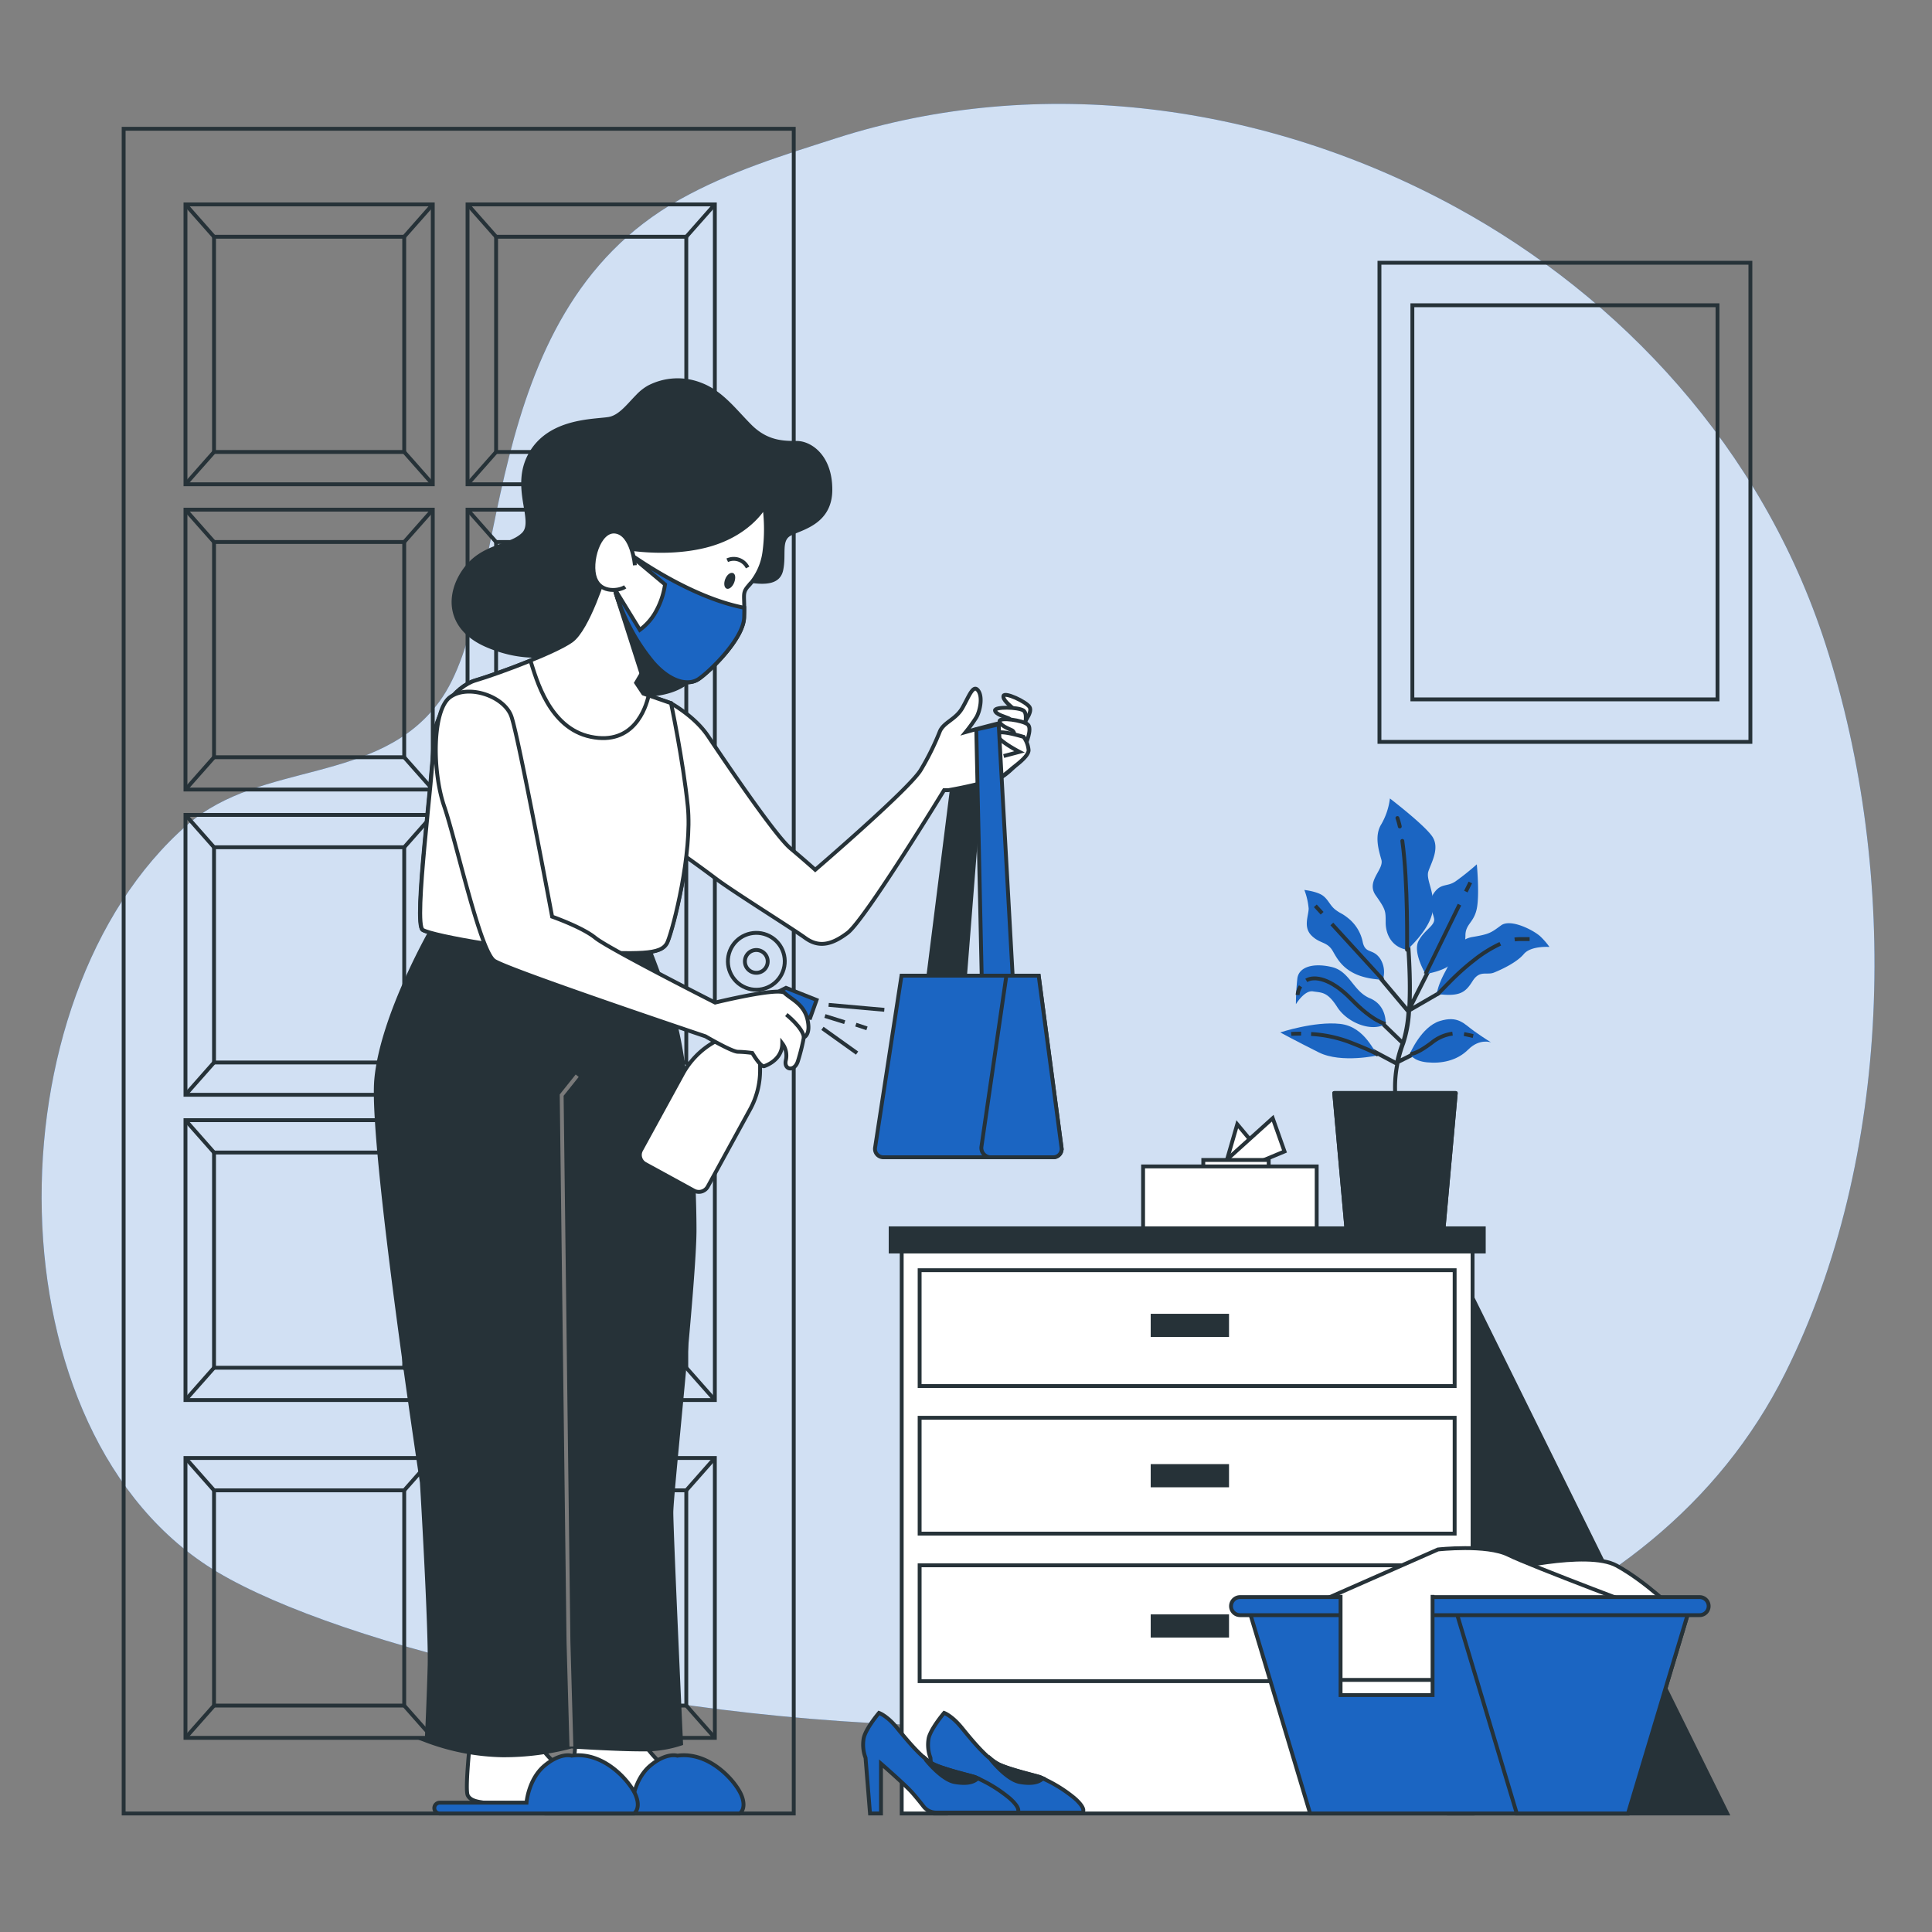 <?xml version="1.0" encoding="UTF-8"?> <svg xmlns="http://www.w3.org/2000/svg" viewBox="0 0 500 500"><rect x="0" y="0" width="500" height="500" fill="#808080" stroke="none"/><g id="freepik--background-simple--inject-19"><path d="M462,355.38c27.74-55.46,29.61-129.35,10.46-188.6C456,115.78,419.28,76.87,376.9,53.7,327.73,26.83,269.12,18.83,216.35,35.79c-13.88,4.46-27.39,8.55-40.48,15.88-53.65,30.05-43.3,104.1-62.12,129.85-15.83,21.67-46.12,15.28-65.21,31.89C-3,258.22-3.11,371.49,56.34,406.89,119.4,444.46,393.29,492.75,462,355.38Z" style="fill:#1B65C2"></path><path d="M462,355.38c27.74-55.46,29.61-129.35,10.46-188.6C456,115.78,419.28,76.87,376.9,53.7,327.73,26.83,269.12,18.83,216.35,35.79c-13.88,4.46-27.39,8.55-40.48,15.88-53.65,30.05-43.3,104.1-62.12,129.85-15.83,21.67-46.12,15.28-65.21,31.89C-3,258.22-3.11,371.49,56.34,406.89,119.4,444.46,393.29,492.75,462,355.38Z" style="fill:#fff;opacity:0.8"></path></g><g id="freepik--Furniture--inject-19"><polygon points="317.15 301.5 320.2 290.96 325.74 297.61 317.15 301.5" style="fill:#fff;stroke:#263238;stroke-miterlimit:10"></polygon><polygon points="315.24 302.15 329.38 289.39 332.43 297.99 322.45 302.15 315.24 302.15" style="fill:#fff;stroke:#263238;stroke-miterlimit:10"></polygon><rect x="311.41" y="300.2" width="16.93" height="1.9" style="fill:#fff;stroke:#263238;stroke-miterlimit:10"></rect><rect x="295.83" y="301.87" width="44.93" height="16.36" style="fill:#fff;stroke:#263238;stroke-miterlimit:10"></rect><polygon points="348.44 317.77 373.6 317.77 376.75 282.88 345.3 282.88 348.44 317.77" style="fill:#fff;stroke:#263238;stroke-linecap:round;stroke-linejoin:round"></polygon><polygon points="348.44 317.77 373.6 317.77 376.75 282.88 345.3 282.88 348.44 317.77" style="fill:#263238;stroke:#263238;stroke-linecap:round;stroke-linejoin:round"></polygon><path d="M377.1,254.33a.54.54,0,0,0-.72-.2l-10.67,6.18,5.53-10.95a.53.53,0,1,0-.94-.47l-4.95,9.81c.27-8.88-.78-19.3-1.34-24.83-.19-1.87-.32-3.23-.32-3.68a.53.53,0,1,0-1.06,0c0,.5.14,1.81.34,3.79.59,5.9,1.76,17.47,1.25,26.59l-9.65-11.46a.52.52,0,0,0-.8.68L364,262l0,0,0,0,0,0a32.77,32.77,0,0,1-1.19,7l-7.64-7.4a.53.53,0,1,0-.74.76l8,7.73a34.71,34.71,0,0,0-1.28,4.39l0,0-9.39-5a.52.52,0,0,0-.71.21.54.54,0,0,0,.21.72L361,275.6l.06,0a30.91,30.91,0,0,0-.5,7.26.52.52,0,0,0,.52.5h0a.53.53,0,0,0,.5-.56,30.56,30.56,0,0,1,.6-7.59l8.26-4.13a.51.51,0,0,0,.23-.7.52.52,0,0,0-.7-.24l-7.49,3.75a33.39,33.39,0,0,1,1.15-3.73,31.69,31.69,0,0,0,1.54-8.36l11.72-6.78A.53.53,0,0,0,377.1,254.33Z" style="fill:#263238"></path><path d="M364.14,245.81s5.89-5.16,6.63-10-1.84-8.11-1.1-10.32,2.94-5.9,1.1-8.85-11.06-10-11.06-10a17.62,17.62,0,0,1-2.21,6.64c-1.84,2.95-.74,6.63,0,9.21s-4.06,5.53-1.47,9.22,2.58,4,2.58,7S360.08,245.07,364.14,245.81Z" style="fill:#1B65C2"></path><path d="M357.87,253.55a6.38,6.38,0,0,0-.74-5.53c-1.84-2.58-3.69-1.11-4.42-4.06A10.62,10.62,0,0,0,349,237.7c-1.84-1.48-1.84-1.11-3.32-2.21s-1.84-2.59-3.31-3.69-4.8-1.48-4.8-1.48a18,18,0,0,1,1.11,4.8c0,1.84-1.48,4.79.74,7s4.05,1.48,5.53,4.06S348.65,253.18,357.87,253.55Z" style="fill:#1B65C2"></path><path d="M358.61,265s.36-4.8-4.06-6.64-5.16-7-9.95-8.11-8.48,0-8.85,3a63.82,63.82,0,0,0-.37,6.64s2.21-3.69,4.43-3.32,3.68,0,6.26,4.05S354.92,267.19,358.61,265Z" style="fill:#1B65C2"></path><path d="M356.76,273.09c-1.1-.37-3.32-7.38-9.95-8.11s-15.48,2.21-15.48,2.21,4.05,2.21,9.95,5.16S356.76,273.09,356.76,273.09Z" style="fill:#1B65C2"></path><path d="M364.87,272.72s2.95-7,7.74-8.48,6.27.74,8.85,2.58,4.43,2.95,4.43,2.95-2.95-1.11-5.9,1.84-7,3.69-10.69,3.32S364.87,272.72,364.87,272.72Z" style="fill:#1B65C2"></path><path d="M371.88,257.24s0-1.85,2.21-5.9,2.58-8.11,7-8.85,4.8-1.11,7.38-3,8.84,1.47,10.32,3a19,19,0,0,1,2.21,2.58s-4.79-.37-6.64,1.84-5.89,4.06-7.74,4.8-3.68-.74-5.53,2.21S377.78,258,371.88,257.24Z" style="fill:#1B65C2"></path><path d="M368.93,252.07s-3.32-5.53-1.85-8.47,4.43-4.06,4.06-5.9-1.84-4.06,0-6.64,3.32-1.47,5.53-2.95a66.54,66.54,0,0,0,5.53-4.42s.74,7.74,0,11.43-2.95,4-2.95,7-1.47,4.79-3.32,7S368.93,252.07,368.93,252.07Z" style="fill:#1B65C2"></path><line x1="342.16" y1="236.35" x2="340.4" y2="234.43" style="fill:none;stroke:#263238;stroke-miterlimit:10"></line><line x1="357.87" y1="253.55" x2="344.68" y2="239.12" style="fill:none;stroke:#263238;stroke-miterlimit:10"></line><path d="M362.26,213.89a19,19,0,0,0-.61-2.18" style="fill:none;stroke:#263238;stroke-linecap:round;stroke-linejoin:round"></path><path d="M364.14,245.81s.29-17.38-1.22-28.19" style="fill:none;stroke:#263238;stroke-linecap:round;stroke-linejoin:round"></path><line x1="379.36" y1="230.74" x2="380.52" y2="228.38" style="fill:none;stroke:#263238;stroke-miterlimit:10"></line><line x1="368.93" y1="252.07" x2="377.71" y2="234.12" style="fill:none;stroke:#263238;stroke-miterlimit:10"></line><path d="M392,243.13a8.7,8.7,0,0,1,1.3-.09h2.56" style="fill:none;stroke:#263238;stroke-miterlimit:10"></path><path d="M371.88,257.24c.57.08,3.87-4.31,9.55-8.71a33.87,33.87,0,0,1,6.85-4.28" style="fill:none;stroke:#263238;stroke-miterlimit:10"></path><path d="M336.59,255.27a4.59,4.59,0,0,0-.77,2.24" style="fill:none;stroke:#263238;stroke-miterlimit:10"></path><path d="M358.61,265s-3.19-.51-8.87-6.37c-5.28-5.45-9.61-6.15-11.67-4.9" style="fill:none;stroke:#263238;stroke-miterlimit:10"></path><path d="M378.89,267.61c.89.15,1.68.37,2.36.52" style="fill:none;stroke:#263238;stroke-miterlimit:10"></path><path d="M364.87,272.72s1.17.54,5.75-2.94a10.66,10.66,0,0,1,5.29-2.27" style="fill:none;stroke:#263238;stroke-miterlimit:10"></path><path d="M336.73,267.5c-1.58,0-2.56.08-2.56.08" style="fill:none;stroke:#263238;stroke-miterlimit:10"></path><path d="M356.76,273.09s-.61-.74-7.75-3.49a33.6,33.6,0,0,0-9.7-2" style="fill:none;stroke:#263238;stroke-miterlimit:10"></path><polygon points="447 469.33 375 323.57 375 469.33 447 469.33" style="fill:#263238;stroke:#263238;stroke-miterlimit:10"></polygon><rect x="233.36" y="321.24" width="147.74" height="148.09" style="fill:#fff;stroke:#263238;stroke-miterlimit:10"></rect><rect x="238" y="328.73" width="138.46" height="29.98" style="fill:#fff;stroke:#263238;stroke-miterlimit:10"></rect><rect x="238" y="366.92" width="138.46" height="29.98" style="fill:#fff;stroke:#263238;stroke-miterlimit:10"></rect><rect x="238" y="405.1" width="138.46" height="29.98" style="fill:#fff;stroke:#263238;stroke-miterlimit:10"></rect><rect x="230.5" y="317.89" width="153.5" height="6" style="fill:#263238;stroke:#263238;stroke-miterlimit:10"></rect><rect x="298.3" y="340.51" width="19.27" height="5" style="fill:#263238;stroke:#263238;stroke-miterlimit:10"></rect><rect x="298.3" y="379.41" width="19.27" height="5" style="fill:#263238;stroke:#263238;stroke-miterlimit:10"></rect><rect x="298.3" y="418.3" width="19.27" height="5" style="fill:#263238;stroke:#263238;stroke-miterlimit:10"></rect><path d="M244.34,443.3s-3.37,3.95-4,6.51a9.53,9.53,0,0,0,.46,5.11L242,469.33h2.79v-11.5s6.86,2.79,8.83,5c1,1.14,2.6,3.63,3.38,4.64s4.16,1.64,5.46,1.64h17.66s1.28-.81-2-3.72a36.09,36.09,0,0,0-9-5.46c-.93-.35-7.56-1.86-10.58-3.26s-7.09-6.39-9.64-9.53S244.34,443.3,244.34,443.3Z" style="fill:#1B65C2;stroke:#263238;stroke-miterlimit:10"></path><path d="M269.91,460.22l-.7-.3c-.93-.35-7.56-1.86-10.58-3.26a10.34,10.34,0,0,1-2.12-1.39l0,.23s4.07,5.12,7.44,5.7C266.59,461.65,268.71,461.46,269.91,460.22Z" style="fill:#263238;stroke:#263238;stroke-miterlimit:10"></path><path d="M227.48,443.3s-3.37,3.95-3.95,6.51a9.59,9.59,0,0,0,.47,5.11l1.16,14.41H228v-12.9s6.16,5.35,8.13,7.56c1,1.14,2.07,2.46,2.85,3.47a4.14,4.14,0,0,0,3.31,1.64h21s1.28-.81-2-3.72a36.09,36.09,0,0,0-8.95-5.46c-.93-.35-7.56-1.86-10.58-3.26s-7.09-6.39-9.65-9.53S227.48,443.3,227.48,443.3Z" style="fill:#1B65C2;stroke:#263238;stroke-miterlimit:10"></path><path d="M253.05,460.22c-.3-.14-.55-.25-.69-.3-.93-.35-7.56-1.86-10.58-3.26a10.12,10.12,0,0,1-2.13-1.39l0,.23s4.07,5.12,7.44,5.7C249.74,461.65,251.85,461.46,253.05,460.22Z" style="fill:#263238;stroke:#263238;stroke-miterlimit:10"></path><path d="M388.26,406.58s22.42-5.61,30.12-1.4,15.41,11.9,15.41,11.9H398.07Z" style="fill:#fff;stroke:#263238;stroke-miterlimit:10"></path><path d="M342,414.28,372.15,401s12.61-1.4,18.21,1.4,39.23,15.41,39.23,15.41l-91.06.7Z" style="fill:#fff;stroke:#263238;stroke-miterlimit:10"></path><polygon points="421.32 469.33 339.06 469.33 323.06 416 437.32 416 421.32 469.33" style="fill:#1B65C2;stroke:#263238;stroke-miterlimit:10"></polygon><polygon points="376.55 416 392.54 469.33 421.32 469.33 437.32 416 376.55 416" style="fill:#1B65C2;stroke:#263238;stroke-miterlimit:10"></polygon><path d="M439.87,418H320.93a2.33,2.33,0,0,1-2.34-2.33h0a2.34,2.34,0,0,1,2.34-2.34H439.87a2.34,2.34,0,0,1,2.33,2.34h0A2.33,2.33,0,0,1,439.87,418Z" style="fill:#1B65C2;stroke:#263238;stroke-miterlimit:10"></path><polyline points="346.94 412.76 346.94 438.68 370.75 438.68 370.75 412.76" style="fill:#fff;stroke:#263238;stroke-miterlimit:10"></polyline><line x1="346.9" y1="434.76" x2="370.69" y2="434.76" style="fill:none;stroke:#263238;stroke-miterlimit:10"></line></g><g id="freepik--Picture--inject-19"><rect x="357" y="68" width="96" height="124" style="fill:none;stroke:#263238;stroke-miterlimit:10"></rect><rect x="365.52" y="79" width="78.97" height="102" style="fill:none;stroke:#263238;stroke-miterlimit:10"></rect></g><g id="freepik--Door--inject-19"><rect x="32" y="33.33" width="173.42" height="436" style="fill:none;stroke:#263238;stroke-miterlimit:10"></rect><circle cx="195.73" cy="248.76" r="7.36" transform="translate(-108.06 337.66) rotate(-68.11)" style="fill:none;stroke:#263238;stroke-miterlimit:10"></circle><path d="M198.68,248.76a2.95,2.95,0,1,0-3,3A2.94,2.94,0,0,0,198.68,248.76Z" style="fill:none;stroke:#263238;stroke-miterlimit:10"></path><rect x="48" y="52.9" width="64" height="72.43" style="fill:none;stroke:#263238;stroke-miterlimit:10"></rect><rect x="55.39" y="61.27" width="49.22" height="55.7" style="fill:none;stroke:#263238;stroke-miterlimit:10"></rect><line x1="48" y1="52.9" x2="55.39" y2="61.27" style="fill:none;stroke:#263238;stroke-miterlimit:10"></line><line x1="55.39" y1="116.97" x2="48" y2="125.33" style="fill:none;stroke:#263238;stroke-miterlimit:10"></line><line x1="104.61" y1="116.97" x2="112" y2="125.33" style="fill:none;stroke:#263238;stroke-miterlimit:10"></line><line x1="112" y1="52.9" x2="104.61" y2="61.27" style="fill:none;stroke:#263238;stroke-miterlimit:10"></line><rect x="48" y="131.9" width="64" height="72.43" style="fill:none;stroke:#263238;stroke-miterlimit:10"></rect><rect x="55.39" y="140.27" width="49.22" height="55.7" style="fill:none;stroke:#263238;stroke-miterlimit:10"></rect><line x1="48" y1="131.9" x2="55.39" y2="140.27" style="fill:none;stroke:#263238;stroke-miterlimit:10"></line><line x1="55.39" y1="195.97" x2="48" y2="204.33" style="fill:none;stroke:#263238;stroke-miterlimit:10"></line><line x1="104.61" y1="195.97" x2="112" y2="204.33" style="fill:none;stroke:#263238;stroke-miterlimit:10"></line><line x1="112" y1="131.9" x2="104.61" y2="140.27" style="fill:none;stroke:#263238;stroke-miterlimit:10"></line><rect x="48" y="210.9" width="64" height="72.43" style="fill:none;stroke:#263238;stroke-miterlimit:10"></rect><rect x="55.39" y="219.27" width="49.22" height="55.7" style="fill:none;stroke:#263238;stroke-miterlimit:10"></rect><line x1="48" y1="210.9" x2="55.39" y2="219.27" style="fill:none;stroke:#263238;stroke-miterlimit:10"></line><line x1="55.39" y1="274.97" x2="48" y2="283.33" style="fill:none;stroke:#263238;stroke-miterlimit:10"></line><line x1="104.61" y1="274.97" x2="112" y2="283.33" style="fill:none;stroke:#263238;stroke-miterlimit:10"></line><line x1="112" y1="210.9" x2="104.61" y2="219.27" style="fill:none;stroke:#263238;stroke-miterlimit:10"></line><rect x="48" y="289.9" width="64" height="72.43" style="fill:none;stroke:#263238;stroke-miterlimit:10"></rect><rect x="55.39" y="298.27" width="49.22" height="55.7" style="fill:none;stroke:#263238;stroke-miterlimit:10"></rect><line x1="48" y1="289.9" x2="55.39" y2="298.27" style="fill:none;stroke:#263238;stroke-miterlimit:10"></line><line x1="55.39" y1="353.97" x2="48" y2="362.33" style="fill:none;stroke:#263238;stroke-miterlimit:10"></line><line x1="104.61" y1="353.97" x2="112" y2="362.33" style="fill:none;stroke:#263238;stroke-miterlimit:10"></line><line x1="112" y1="289.9" x2="104.61" y2="298.27" style="fill:none;stroke:#263238;stroke-miterlimit:10"></line><rect x="48" y="377.33" width="64" height="72.43" style="fill:none;stroke:#263238;stroke-miterlimit:10"></rect><rect x="55.39" y="385.7" width="49.22" height="55.7" style="fill:none;stroke:#263238;stroke-miterlimit:10"></rect><line x1="48" y1="377.33" x2="55.39" y2="385.7" style="fill:none;stroke:#263238;stroke-miterlimit:10"></line><line x1="55.39" y1="441.4" x2="48" y2="449.76" style="fill:none;stroke:#263238;stroke-miterlimit:10"></line><line x1="104.61" y1="441.4" x2="112" y2="449.76" style="fill:none;stroke:#263238;stroke-miterlimit:10"></line><line x1="112" y1="377.33" x2="104.61" y2="385.7" style="fill:none;stroke:#263238;stroke-miterlimit:10"></line><rect x="121" y="52.9" width="64" height="72.43" style="fill:none;stroke:#263238;stroke-miterlimit:10"></rect><rect x="128.39" y="61.27" width="49.22" height="55.7" style="fill:none;stroke:#263238;stroke-miterlimit:10"></rect><line x1="121" y1="52.9" x2="128.39" y2="61.27" style="fill:none;stroke:#263238;stroke-miterlimit:10"></line><line x1="128.39" y1="116.97" x2="121" y2="125.33" style="fill:none;stroke:#263238;stroke-miterlimit:10"></line><line x1="177.61" y1="116.97" x2="185" y2="125.33" style="fill:none;stroke:#263238;stroke-miterlimit:10"></line><line x1="185" y1="52.9" x2="177.61" y2="61.27" style="fill:none;stroke:#263238;stroke-miterlimit:10"></line><rect x="121" y="131.9" width="64" height="72.43" style="fill:none;stroke:#263238;stroke-miterlimit:10"></rect><rect x="128.39" y="140.27" width="49.22" height="55.7" style="fill:none;stroke:#263238;stroke-miterlimit:10"></rect><line x1="121" y1="131.9" x2="128.39" y2="140.27" style="fill:none;stroke:#263238;stroke-miterlimit:10"></line><line x1="128.39" y1="195.97" x2="121" y2="204.33" style="fill:none;stroke:#263238;stroke-miterlimit:10"></line><line x1="177.61" y1="195.97" x2="185" y2="204.33" style="fill:none;stroke:#263238;stroke-miterlimit:10"></line><line x1="185" y1="131.9" x2="177.61" y2="140.27" style="fill:none;stroke:#263238;stroke-miterlimit:10"></line><rect x="121" y="210.9" width="64" height="72.43" style="fill:none;stroke:#263238;stroke-miterlimit:10"></rect><rect x="128.39" y="219.27" width="49.22" height="55.7" style="fill:none;stroke:#263238;stroke-miterlimit:10"></rect><line x1="121" y1="210.9" x2="128.39" y2="219.27" style="fill:none;stroke:#263238;stroke-miterlimit:10"></line><line x1="128.39" y1="274.97" x2="121" y2="283.33" style="fill:none;stroke:#263238;stroke-miterlimit:10"></line><line x1="177.61" y1="274.97" x2="185" y2="283.33" style="fill:none;stroke:#263238;stroke-miterlimit:10"></line><line x1="185" y1="210.9" x2="177.61" y2="219.27" style="fill:none;stroke:#263238;stroke-miterlimit:10"></line><rect x="121" y="289.9" width="64" height="72.43" style="fill:none;stroke:#263238;stroke-miterlimit:10"></rect><rect x="128.39" y="298.27" width="49.22" height="55.7" style="fill:none;stroke:#263238;stroke-miterlimit:10"></rect><line x1="121" y1="289.9" x2="128.39" y2="298.27" style="fill:none;stroke:#263238;stroke-miterlimit:10"></line><line x1="128.39" y1="353.97" x2="121" y2="362.33" style="fill:none;stroke:#263238;stroke-miterlimit:10"></line><line x1="177.61" y1="353.97" x2="185" y2="362.33" style="fill:none;stroke:#263238;stroke-miterlimit:10"></line><line x1="185" y1="289.9" x2="177.61" y2="298.27" style="fill:none;stroke:#263238;stroke-miterlimit:10"></line><rect x="121" y="377.33" width="64" height="72.43" style="fill:none;stroke:#263238;stroke-miterlimit:10"></rect><rect x="128.39" y="385.7" width="49.22" height="55.7" style="fill:none;stroke:#263238;stroke-miterlimit:10"></rect><line x1="121" y1="377.33" x2="128.39" y2="385.7" style="fill:none;stroke:#263238;stroke-miterlimit:10"></line><line x1="128.39" y1="441.4" x2="121" y2="449.76" style="fill:none;stroke:#263238;stroke-miterlimit:10"></line><line x1="177.61" y1="441.4" x2="185" y2="449.76" style="fill:none;stroke:#263238;stroke-miterlimit:10"></line><line x1="185" y1="377.33" x2="177.61" y2="385.7" style="fill:none;stroke:#263238;stroke-miterlimit:10"></line></g><g id="freepik--Character--inject-19"><path d="M165,102.55c-2.36,2.38-4.54,5.41-7.48,5.87-4,.62-15.21.31-20.18,9s1.55,17.38-1.86,20.8-10.55,2.79-15.21,9.31-4.35,15.21,5.9,19.55,16.76,1.87,19.55,2.49,4.66,9.62,18.32,10.24,17.69-5.9,17.69-11.49.31-20.48,7.45-18.93,12.11,2.17,13-1.86-.62-7.76,2.17-9.31,10.55-2.8,10.55-11.49-5.27-12.11-8.69-12.11-7.76,0-12.1-4.34c-3.93-3.92-7.37-8.69-12.75-10.73a16.18,16.18,0,0,0-13.5.71A12.48,12.48,0,0,0,165,102.55Z" style="fill:#263238;stroke:#263238;stroke-miterlimit:10"></path><path d="M148.88,452s-1.17,11.22-.47,12.63,2.57,1.63,4,1.87,31.1,0,31.1,0,2.57-2.11-.7-5.61-10.76-3.28-13.1-5.85a28.48,28.48,0,0,1-3-3.74Z" style="fill:#fff;stroke:#263238;stroke-miterlimit:10"></path><path d="M175.3,454.37s-2.81-.93-7,2.57-4.67,9.59-4.67,9.59H141.16a1.4,1.4,0,0,0-1.4,1.4h0a1.4,1.4,0,0,0,1.4,1.4h50.27s1.87-1.17.47-4.67S183.71,453.2,175.3,454.37Z" style="fill:#1B65C2;stroke:#263238;stroke-miterlimit:10"></path><path d="M121.52,452s-1.17,11.22-.47,12.63,2.58,1.63,4,1.87,31.09,0,31.09,0,2.58-2.11-.7-5.61-10.75-3.28-13.09-5.85a28.23,28.23,0,0,1-3-3.74Z" style="fill:#fff;stroke:#263238;stroke-miterlimit:10"></path><path d="M147.94,454.37s-2.8-.93-7,2.57-4.68,9.59-4.68,9.59H113.81a1.41,1.41,0,0,0-1.41,1.4h0a1.4,1.4,0,0,0,1.41,1.4h50.26s1.87-1.17.47-4.67S156.36,453.2,147.94,454.37Z" style="fill:#1B65C2;stroke:#263238;stroke-miterlimit:10"></path><path d="M112.2,239.7s-13.32,22.86-14.83,39.7,11.81,104.27,11.81,104.27,2.26,37.93,2,47.48-.75,19.35-.75,19.35a58.88,58.88,0,0,0,19.6,3.77A68.5,68.5,0,0,0,147.88,452s11.55.75,18.09.75a30.15,30.15,0,0,0,10.3-1.51s-2.52-54.77-2.52-59.8,6-60,6-73.11-1.5-43.47-6-56.78-6.28-17.09-6.28-17.09-30.4-1.5-37.18-2S112.2,239.7,112.2,239.7Z" style="fill:#263238;stroke:#263238;stroke-miterlimit:10"></path><polyline points="149.38 278.39 145.36 283.42 147.12 424.87 147.88 452" style="fill:none;stroke:#7a7a7a;stroke-miterlimit:10"></polyline><path d="M156.55,148.46s-4.35,14.28-8.69,17.38S128.3,174.53,123,176.08s-10.86,9-10.86,16.46-5.28,46.56-2.79,48.11,26.69,5.9,41,5.9,20.8.93,22.35-2.8,6.52-23,5.27-35.07-4.34-26.7-4.34-26.7l-7.14-2.48-1.86-2.79L172.07,164s-4-11.18-9.32-15.52S156.55,148.46,156.55,148.46Z" style="fill:#fff;stroke:#263238;stroke-miterlimit:10"></path><path d="M172.07,164s-.66-1.81-1.78-4.25l-10.11-12.9-.14,0-.7,6.64L166,174.31Z" style="fill:#263238;stroke:#263238;stroke-miterlimit:10"></path><path d="M197.83,131.08s-4,7.45-15.52,10.24-23.28,0-23.28,0-.93,7.14.31,12.11a51.24,51.24,0,0,0,9.62,18c4.35,5,9,6.21,11.8,4.34s11.48-10.24,11.79-15.83-.62-6.2.93-8.07a15.91,15.91,0,0,0,4.35-9A44.42,44.42,0,0,0,197.83,131.08Z" style="fill:#fff;stroke:#263238;stroke-miterlimit:10"></path><path d="M192.62,157.29c-15.56-3-32-15.65-32-15.66h0l11.49,9.62a20.44,20.44,0,0,1-2.8,7.76,14.68,14.68,0,0,1-3.72,4l-6.38-10.39c.06.26.11.52.17.77a51.24,51.24,0,0,0,9.62,18c4.35,5,9,6.21,11.8,4.34s11.48-10.24,11.79-15.83C192.61,158.9,192.63,158,192.62,157.29Z" style="fill:#1B65C2;stroke:#263238;stroke-miterlimit:10"></path><path d="M190,150.78c-.44,1.11-1.31,1.81-1.95,1.56s-.8-1.36-.36-2.48,1.32-1.81,2-1.56S190.43,149.66,190,150.78Z" style="fill:#263238"></path><path d="M188.21,145a4,4,0,0,1,5.27,1.87" style="fill:#fff;stroke:#263238;stroke-miterlimit:10"></path><path d="M164.31,146.29s-.62-8.07-5-8.7-6.83,8.07-5.28,12.11,6.52,3.1,7.76,2.17" style="fill:#fff;stroke:#263238;stroke-miterlimit:10"></path><polygon points="246.64 201.89 239.77 256.46 249.44 256.46 253.95 199.52 246.64 201.89" style="fill:#263238;stroke:#263238;stroke-miterlimit:10"></polygon><path d="M173.62,182s6.2,3.36,9.64,8.52,17.19,25.57,21.27,29,6.45,5.58,6.45,5.58,24.28-20.84,27.28-25.78a67.54,67.54,0,0,0,5-10.1c1.07-2.36,4.08-3,5.8-6s2.79-6.23,4.08-4.51.43,5.37-.43,6.88a39.2,39.2,0,0,1-2.79,3.87s9.88-2.8,11.39-2.8,4.08,2.58,4.08,6.23-5.16,7.74-6.45,8.38a110.75,110.75,0,0,1-13.54,3.23h-1.07S223.87,238,219.36,241.42s-7.74,3.66-11,1.29-18.7-12-23-15.25-9.46-6.88-9.46-6.88-2.58-17.19-3.22-25.78S170.86,181.84,173.62,182Z" style="fill:#fff;stroke:#263238;stroke-miterlimit:10"></path><path d="M264.29,188s3.09-3.56,2.17-5-6.44-3.95-6.75-2.93,1.71,2.54,2.41,3.2.06,2,.06,2S261.08,187.47,264.29,188Z" style="fill:#fff;stroke:#263238;stroke-miterlimit:10"></path><path d="M264.86,189.28s1.4-4.5,0-5.41-7.48-1-7.35,0,2.58,1.63,3.48,2,.87,1.84.87,1.84S261.71,190.1,264.86,189.28Z" style="fill:#fff;stroke:#263238;stroke-miterlimit:10"></path><path d="M265.34,192.86s1.93-4.29.64-5.37-7.3-1.93-7.3-.86,2.36,1.94,3.22,2.37.64,1.93.64,1.93S262.11,193.29,265.34,192.86Z" style="fill:#fff;stroke:#263238;stroke-miterlimit:10"></path><path d="M259.75,195.66l4.08-1.08s-5.8-3-5.8-4.51,6.88.64,6.88.64a6.78,6.78,0,0,1,1.29,3.44c0,1.72-3.87,4.3-4.52,4.94a32.09,32.09,0,0,1-2.79,2.15" style="fill:#fff;stroke:#263238;stroke-miterlimit:10"></path><polygon points="252.66 188.78 254.16 257.11 262.33 257.11 258.46 187.49 252.66 188.78" style="fill:#1B65C2;stroke:#263238;stroke-miterlimit:10"></polygon><path d="M233.31,252.5h35.5l5.92,44.56a2.15,2.15,0,0,1-2.13,2.44h-44a2.16,2.16,0,0,1-2.13-2.48Z" style="fill:#1B65C2;stroke:#263238;stroke-miterlimit:10"></path><path d="M260.45,252.5,254,296.72a2.43,2.43,0,0,0,2.41,2.78H272.6a2.15,2.15,0,0,0,2.13-2.44l-5.92-44.56Z" style="fill:#1B65C2;stroke:#263238;stroke-miterlimit:10"></path><path d="M178,208.68c-1.24-12.11-4.34-26.7-4.34-26.7l-5.79-2c-.75,3.32-3.9,13-15,10.7-10.78-2.25-14.07-15-15.59-19.7-5.43,2.2-11.31,4.26-14.21,5.11-5.27,1.56-10.86,9-10.86,16.46s-5.28,46.56-2.79,48.11,26.69,5.9,41,5.9,20.8.93,22.35-2.8S179.21,220.78,178,208.68Z" style="fill:#fff;stroke:#263238;stroke-miterlimit:10"></path><path d="M179.52,308.09l-12.59-6.89a2.65,2.65,0,0,1-1-3.59l10.78-19.68a21.16,21.16,0,0,1,7.47-7.85l4.86-3,7.67,4.2,0,5.82a21,21,0,0,1-2.59,10l-10.92,19.94A2.64,2.64,0,0,1,179.52,308.09Z" style="fill:#fff;stroke:#263238;stroke-miterlimit:10"></path><line x1="214.45" y1="260.06" x2="228.86" y2="261.34" style="fill:none;stroke:#263238;stroke-miterlimit:10"></line><line x1="213.49" y1="262.94" x2="218.61" y2="264.54" style="fill:none;stroke:#263238;stroke-miterlimit:10"></line><line x1="212.85" y1="266.14" x2="221.81" y2="272.54" style="fill:none;stroke:#263238;stroke-miterlimit:10"></line><line x1="221.49" y1="265.18" x2="224.37" y2="266.14" style="fill:none;stroke:#263238;stroke-miterlimit:10"></line><polygon points="200.55 257.1 203.41 255.65 211.33 258.79 209.68 263.41 204.24 262.42 199.29 258.46 200.55 257.1" style="fill:#1B65C2;stroke:#263238;stroke-miterlimit:10"></polygon><path d="M142.89,237.23s-8.69-46.56-10.55-51.83-11.18-8.38-15.84-5-4.65,19.25-1.55,28.25,9.31,37.56,13,40,54.63,19.55,54.63,19.55,6.83,4,8.38,4a32.92,32.92,0,0,1,3.73.31s2.17,3.73,3.1,3.41,4.66-1.86,4.66-5.89a5.24,5.24,0,0,1,.93,4.34c-.62,2.49,2.17,3.11,3.1.31a53.26,53.26,0,0,0,1.55-6.2s1.87-.63.94-4.66-4.35-5.28-5.9-6.83-18,2.48-18,2.48-27.62-14-31-16.76S142.89,237.23,142.89,237.23Z" style="fill:#fff;stroke:#263238;stroke-miterlimit:10"></path><path d="M203.5,262.58s4.36,3.43,4.57,6" style="fill:none;stroke:#263238;stroke-miterlimit:10"></path></g></svg> 